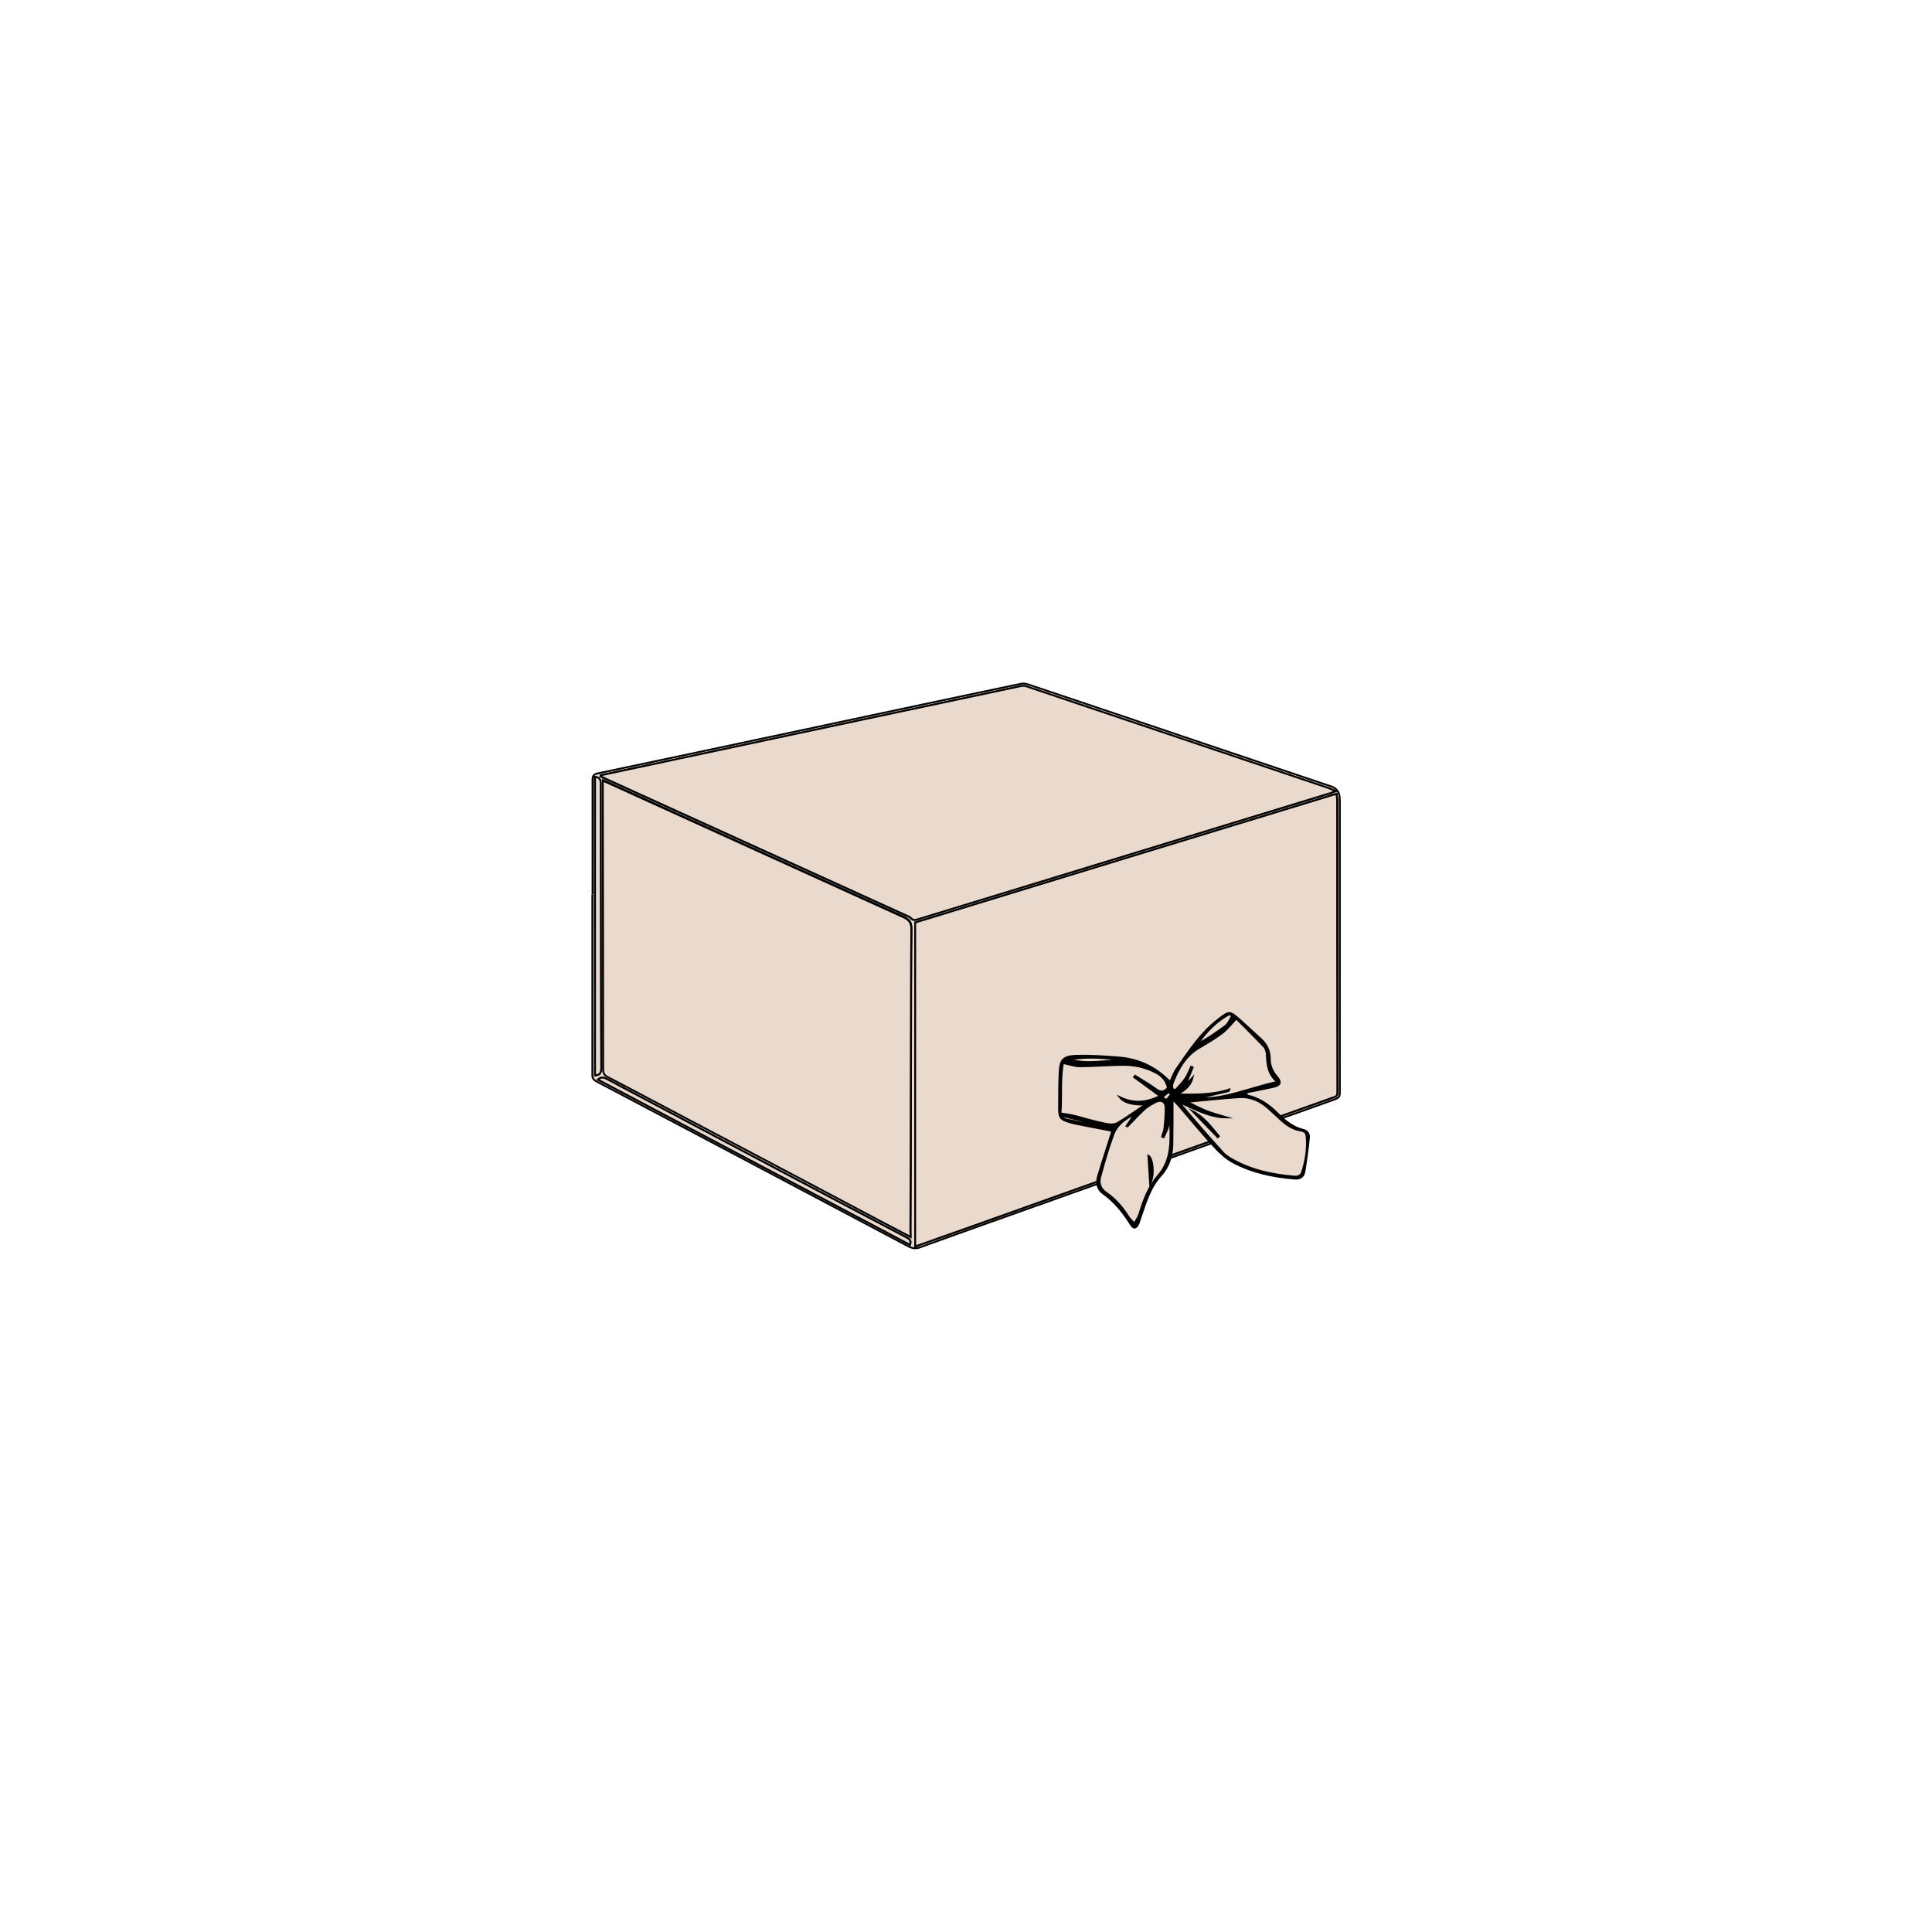 <?xml version="1.0" encoding="utf-8"?>
<!-- Generator: Adobe Illustrator 25.4.1, SVG Export Plug-In . SVG Version: 6.00 Build 0)  -->
<svg version="1.1" id="Layer_1" xmlns="http://www.w3.org/2000/svg" xmlns:xlink="http://www.w3.org/1999/xlink" x="0px" y="0px"
	 viewBox="0 0 1000 1000" style="enable-background:new 0 0 1000 1000;" xml:space="preserve">
<style type="text/css">
	.st0{enable-background:new    ;}
	.st1{fill:#EADACE;stroke:#020202;stroke-width:1.716;stroke-miterlimit:10;}
	.st2{fill:#EADACE;stroke:#020202;stroke-width:2.076;stroke-miterlimit:10;}
	.st3{fill:#EADACE;stroke:#020202;stroke-width:2.198;stroke-miterlimit:10;}
	.st4{fill:#EADACE;stroke:#020202;stroke-width:2.164;stroke-miterlimit:10;}
	.st5{fill:#EADACE;stroke:#020202;stroke-width:2.027;stroke-miterlimit:10;}
	.st6{fill:#EADACE;stroke:#020202;stroke-width:2.681;stroke-miterlimit:10;}
	.st7{fill:#EADACE;stroke:#020202;stroke-width:0.956;stroke-miterlimit:10;}
	.st8{fill:#010101;}
	.st9{fill:#EADACE;stroke:#020202;stroke-width:0.792;stroke-miterlimit:10;}
	.st10{fill:#EADACE;stroke:#020202;stroke-width:0.976;stroke-miterlimit:10;}
	.st11{fill:#EADACE;stroke:#020202;stroke-width:0.804;stroke-miterlimit:10;}
	.st12{fill:#EADACE;stroke:#020202;stroke-width:0.993;stroke-miterlimit:10;}
	.st13{fill:#EADACE;stroke:#020202;stroke-width:0.97;stroke-miterlimit:10;}
	.st14{fill:#EADACE;stroke:#020202;stroke-width:0.912;stroke-miterlimit:10;}
	.st15{fill:#EADACE;stroke:#020202;stroke-width:0.949;stroke-miterlimit:10;}
	.st16{fill:#EADACE;stroke:#020202;stroke-width:0.934;stroke-miterlimit:10;}
	.st17{fill:#EADACE;stroke:#020202;stroke-width:2;stroke-miterlimit:10;}
	.st18{fill:#EADACE;stroke:#010101;stroke-width:2;stroke-miterlimit:10;}
	.st19{fill:#EADACE;stroke:#020202;stroke-width:2.893;stroke-miterlimit:10;}
	.st20{fill:#EADACE;stroke:#020202;stroke-width:2.893;stroke-miterlimit:10;}
	.st21{fill:#EADACE;stroke:#020202;stroke-width:3;stroke-miterlimit:10;}
	.st22{fill:#EADACE;}
	.st23{fill:#EADACE;stroke:#020202;stroke-width:1.886;stroke-miterlimit:10;}
	.st24{fill:none;stroke:#020202;stroke-width:2.728;stroke-miterlimit:10;}
	.st25{fill:#EADACE;stroke:#020202;stroke-width:1.867;stroke-miterlimit:10;}
	.st26{fill:none;stroke:#020202;stroke-width:1.867;stroke-miterlimit:10;}
	.st27{fill:#EADACE;stroke:#020202;stroke-width:1.851;stroke-miterlimit:10;}
	.st28{fill:none;stroke:#020202;stroke-width:1.851;stroke-miterlimit:10;}
	.st29{fill:#EADACE;stroke:#020202;stroke-width:1.935;stroke-miterlimit:10;}
	.st30{fill:none;stroke:#020202;stroke-width:1.935;stroke-miterlimit:10;}
	.st31{fill:#EADACE;stroke:#020202;stroke-width:1.761;stroke-miterlimit:10;}
	.st32{fill:none;stroke:#020202;stroke-width:1.761;stroke-miterlimit:10;}
	.st33{fill:#EADACE;stroke:#020202;stroke-width:1.863;stroke-miterlimit:10;}
	.st34{fill:none;stroke:#000000;stroke-width:1.863;stroke-miterlimit:10;}
	.st35{fill:#EADACE;stroke:#020202;stroke-width:1.851;stroke-miterlimit:10;}
	.st36{fill:none;stroke:#000000;stroke-width:1.851;stroke-miterlimit:10;}
	.st37{fill:#FFFFFF;stroke:#020202;stroke-width:1.949;stroke-miterlimit:10;}
	.st38{fill:none;stroke:#020202;stroke-width:2;stroke-miterlimit:10;}
	.st39{fill:#EADACE;stroke:#020202;stroke-width:2.451;stroke-miterlimit:10;}
	.st40{fill:#FFFFFF;stroke:#020202;stroke-width:2.573;stroke-miterlimit:10;}
	.st41{fill:none;stroke:#020202;stroke-width:2.451;stroke-miterlimit:10;}
	.st42{fill:#EADACE;stroke:#020202;stroke-width:3.757;stroke-miterlimit:10;}
	.st43{fill:#FFFFFF;stroke:#020202;stroke-width:3.641;stroke-miterlimit:10;}
	.st44{fill:none;stroke:#020202;stroke-width:3.757;stroke-miterlimit:10;}
	.st45{fill:#EADACE;stroke:#020202;stroke-width:2.909;stroke-miterlimit:10;}
	.st46{fill:#FFFFFF;stroke:#020202;stroke-width:2.725;stroke-miterlimit:10;}
	.st47{fill:none;stroke:#020202;stroke-width:2.909;stroke-miterlimit:10;}
	.st48{fill:#EADACE;stroke:#020202;stroke-width:2.98;stroke-miterlimit:10;}
	.st49{fill:#FFFFFF;stroke:#020202;stroke-width:2.888;stroke-miterlimit:10;}
	.st50{fill:none;stroke:#020202;stroke-width:2.98;stroke-miterlimit:10;}
	.st51{fill:none;stroke:#020202;stroke-width:3;stroke-miterlimit:10;}
	.st52{fill:#EADACE;stroke:#020202;stroke-width:2.305;stroke-miterlimit:10;}
	.st53{fill:#EADACE;stroke:#020202;stroke-width:2.643;stroke-miterlimit:10;}
	.st54{fill:#EADACE;stroke:#020202;stroke-width:2.933;stroke-miterlimit:10;}
	.st55{fill:#EADACE;stroke:#020202;stroke-width:3.069;stroke-miterlimit:10;}
	.st56{fill:#EADACE;stroke:#020202;stroke-width:1.877;stroke-miterlimit:10;}
	.st57{fill:none;stroke:#020202;stroke-width:1.877;stroke-miterlimit:10;}
	.st58{fill:#EADACE;stroke:#020202;stroke-width:2.626;stroke-miterlimit:10;}
	.st59{fill:none;stroke:#020202;stroke-width:2.626;stroke-miterlimit:10;}
	.st60{fill:#EADACE;stroke:#020202;stroke-width:2.814;stroke-miterlimit:10;}
	.st61{fill:none;stroke:#020202;stroke-width:2.814;stroke-miterlimit:10;}
</style>
<g>
	<g>
		<path class="st7" d="M306.7,463.3c0-10.2,0-49.4,0-59.6c0-2.1,0.7-3,2.7-3.4c42.3-8.9,84.7-17.9,127-26.9
			c30.7-6.5,61.4-13.1,92.2-19.5c1.2-0.3,2.7,0.1,4,0.5c29.9,10,59.8,20.1,89.7,30.2c22.2,7.5,44.4,14.9,66.6,22.4
			c2.7,0.9,4.3,2.8,4.5,5.6c0.1,1,0.1,2,0.1,3.1c0,19.6,0,130.4,0,149.9c0,2-0.7,2.7-2.5,3.4c-47.9,17-95.8,34.2-143.7,51.2
			c-23.8,8.5-47.6,16.9-71.3,25.5c-2.6,0.9-4.4,0.2-6.4-0.9c-15.9-8.4-31.7-16.8-47.6-25.2c-29-15.4-58-30.7-87-46
			c-8.7-4.6-17.5-9.3-26.2-13.8c-1.5-0.8-2.2-1.7-2.2-3.4c0-10.3,0-82.8,0-93.2C306.6,463.3,306.6,463.3,306.7,463.3z M310.9,401.3
			c0,0.2,0,0.3-0.1,0.5c0.9,0.5,1.9,1,2.9,1.4c51.9,23.6,103.8,47.2,155.7,70.8c0.7,0.3,1.5,0.6,2,1.2c1,1.1,2,1.1,3.3,0.7
			c14-4.4,28.1-8.7,42.2-12.9c57.2-17.5,114.4-35,171.6-52.4c0.7-0.2,1.4-0.5,2.7-1c-1.8-0.8-2.9-1.4-4.2-1.8
			c-24.9-8.4-49.9-16.8-74.9-25.2c-26.6-9-53.2-17.9-79.9-26.9c-1.2-0.4-2.6-0.7-3.8-0.5c-28,5.9-56,11.9-84,17.8
			c-32,6.8-64,13.6-96,20.4C335.9,395.9,323.4,398.6,310.9,401.3z M473.7,645.1c0.6-0.2,1-0.3,1.4-0.4c9.9-3.5,19.7-7,29.6-10.5
			c32.4-11.6,64.8-23.1,97.2-34.7c29.4-10.5,58.9-21,88.3-31.5c1.3-0.5,2.1-0.9,2.1-2.5c-0.1-20,0-131.2-0.1-151.3
			c0-1.1-0.3-2.1-0.4-3.3c-73,22.3-145.6,44.5-218,66.6L473.7,645.1L473.7,645.1z M471.3,640.2c0-1.4,0-2.3,0-3.1
			c0.2-21.7,0.2-134.7,0.5-156.5c0-3.3-1.2-4.8-4-6.1c-51.2-23.2-102.4-46.5-153.6-69.8c-0.6-0.3-1.3-0.5-2.1-0.9c0,1.1,0,1.8,0,2.5
			c0.1,18.6,0.2,128.5,0.2,147c0,2,0.7,3,2.4,3.9c13.7,7.2,27.3,14.4,41,21.6c34.1,18.1,68.2,36.1,102.3,54.1
			C462.2,635.5,466.6,637.8,471.3,640.2z M471,644.3c1.1-2.9-1-3.3-2.4-4.1c-18.7-9.9-37.4-19.8-56.1-29.6
			c-32.8-17.3-65.6-34.7-98.4-52.1c-1.7-0.9-3-1.1-4.6,0.3C363.3,587.3,417.1,615.8,471,644.3z M308,556.6c2.4-0.1,3.1-1.3,3.1-3.7
			c-0.2-18.8-0.2-128.9-0.3-147.6c0-2-0.8-2.8-2.9-3.1L308,556.6L308,556.6z"/>
		<path class="st7" d="M310.9,401.3c12.5-2.7,25.1-5.3,37.6-8c32-6.8,64-13.6,96-20.4c28-5.9,56-11.9,84-17.8c1.2-0.3,2.6,0,3.8,0.5
			c26.6,9,53.3,17.9,79.9,26.9c25,8.4,49.9,16.8,74.9,25.2c1.2,0.4,2.4,1,4.2,1.8c-1.4,0.5-2,0.8-2.7,1
			C631.4,428,574.2,445.5,517,463c-14.1,4.3-28.1,8.6-42.2,12.9c-1.3,0.4-2.3,0.4-3.3-0.7c-0.5-0.6-1.3-0.9-2-1.2
			c-51.9-23.6-103.8-47.2-155.7-70.8c-1-0.5-1.9-0.9-2.9-1.4C310.8,401.6,310.9,401.4,310.9,401.3z"/>
		<path class="st7" d="M473.7,645.1V477.5c72.5-22.2,145.1-44.4,218-66.6c0.2,1.3,0.4,2.3,0.4,3.3c0,20,0,131.2,0.1,151.3
			c0,1.7-0.8,2.1-2.1,2.5c-29.4,10.5-58.9,21-88.3,31.5c-32.4,11.6-64.8,23.1-97.2,34.7c-9.9,3.5-19.7,7-29.6,10.5
			C474.7,644.8,474.3,644.9,473.7,645.1z"/>
		<path class="st7" d="M471.3,640.2c-4.7-2.5-9.1-4.7-13.4-7c-34.1-18.1-68.2-36.1-102.3-54.1c-13.7-7.2-27.3-14.5-41-21.6
			c-1.7-0.9-2.4-1.9-2.4-3.9c0-18.6-0.1-128.5-0.2-147c0-0.7,0-1.5,0-2.5c0.9,0.3,1.5,0.6,2.1,0.9c51.2,23.3,102.3,46.5,153.6,69.8
			c2.8,1.3,4,2.8,4,6.1c-0.3,21.7-0.3,134.7-0.5,156.5C471.3,638,471.3,638.9,471.3,640.2z"/>
		<path class="st7" d="M471,644.3c-53.9-28.5-107.6-57-161.5-85.5c1.6-1.5,3-1.2,4.6-0.3c32.8,17.4,65.6,34.8,98.4,52.1
			c18.7,9.9,37.4,19.8,56.1,29.6C469.9,641,472,641.5,471,644.3z"/>
	</g>
	<path class="st7" d="M308,556.6V402.1c2.1,0.3,2.9,1.2,2.9,3.1c0,18.8,0.1,128.9,0.3,147.6C311.2,555.2,310.5,556.5,308,556.6z"/>
	<g id="XMLID_00000152972109947385958180000003563415854030956468_">
		<g>
			<path class="st8" d="M674.8,584.4c2.1,0.5,3.4,2.3,3.2,4.4c-0.6,6-1.4,12-2.4,17.9c-0.5,2.9-2.8,4.1-5.6,3.8
				c-11.2-0.9-22.1-3.2-32-8.5c-3.6-1.9-6.8-4.9-9.6-7.9c-6.1-6.6-11.8-13.5-17.7-20.4c-1-1.2-2.1-2.3-3.3-3.6
				c0,7.7,0,15.1-0.1,22.4c-0.2,5.9-1.8,11.5-5.9,16c-6.1,6.6-8.2,15.1-11.1,23.2c-0.2,0.6-0.3,1.2-0.6,1.8c-1.4,3-3.2,3.2-4.9,0.4
				c-3.8-6.1-8.2-11.6-14.1-15.8c-3.2-2.3-3.9-5.8-2.8-9.4c2.2-7.5,4.7-14.9,7-22.3c0.1-0.3,0.2-0.6,0.2-0.7
				c-5.9-1.1-11.7-2.3-17.5-3.4c-1.1-0.2-2.3-0.5-3.4-0.8c-5.9-1.7-6.6-2.6-6.5-8.8c0-5.9,0-11.7,0.3-17.6c0.2-6.6,1.9-9,9.4-9.1
				c7.3-0.2,14.6,0.3,21.9,0.9c10.2,0.8,19,5,26.2,12.3c1.1-2.1,1.8-4.6,3.3-6.5c6.3-9.1,12.3-18.3,21.2-25.2
				c6.3-4.9,6.5-4.9,12.5,0.4c3.5,3.2,7,6.4,10.5,9.6c3,2.8,4.7,6.2,4.7,10.4c0,3.4,1.2,6.4,3.5,9c2.8,3.2,2.1,5.3-2.3,6.2
				c-4.4,1-8.8,1.8-13.3,2.7c0.2,0.5,0.2,0.8,0.3,0.8c6.2,1.4,11.2,4.9,15.6,9.3C665.2,579.6,669.3,583.1,674.8,584.4z M676.2,588.2
				c-0.2-1.8-1-2.7-2.8-3c-4-0.6-7.3-2.8-10.2-5.4c-2.1-1.9-4.2-3.8-6.3-5.8c-4.4-4.1-9.7-6.5-15.7-6.1c-8.9,0.6-17.8,1.6-26.8,2.4
				c3.2,1.5,6.5,3.3,9.9,4.7c3.5,1.4,7.2,2.3,10.8,3.4c-9.2,0-16.8-4.5-24.9-8c7.5,9,15.1,17.7,22.9,26.3c1.2,1.4,2.9,2.4,4.5,3.3
				c9.9,5.7,20.8,8,32.1,9c1.8,0.2,3.6-0.4,4.3-2.4C675.8,600.7,676.8,594.6,676.2,588.2z M655.6,545.6c0-1.4-0.6-3-1.5-3.9
				c-4.9-5.1-9.9-10.1-14.3-14.6c-2.7,2.7-4.7,5.5-7.3,7.4c-3.8,2.8-7.9,5.2-11.9,7.6c-7,4.1-10.7,10.7-13.6,17.9
				c-0.3,0.6-0.5,1.4-0.4,2.1c0,0.6,0.3,1.4,0.8,1.8c0.2,0.2,1.2-0.1,1.5-0.5c1.6-1.8,3.3-3.5,4.6-5.5c1.2-1.8,2-3.9,2.9-5.9
				c0.3,0.1,0.5,0.2,0.8,0.3c-1.2,3-2.4,5.9-3.8,9.5c1.5-1.7,2.7-3,3.8-4.3c-1,4.3-4.1,6.6-8,8.8c9.4,0.2,18.3,0.3,27-2.6
				c-0.2,0.6-0.3,0.9-0.6,0.9c-5.6,1.4-11.3,2.7-15.5,3.6c13.3,0.9,26.6-5.4,41-8.4C656.2,556.2,655.8,550.9,655.6,545.6z
				 M637.8,525.9c-0.4-0.4-0.8-0.8-1.2-1.1c-6.8,3.7-12.3,9.1-16.7,15.7c5.1-2.9,10-6.1,14.6-9.6
				C635.9,529.7,636.7,527.6,637.8,525.9z M604.5,563c-0.8-3.4-2.9-5.9-6-7.7c-5.9-3.2-12.4-4.4-19.1-4.3
				c-6.8,0.1-13.7,0.7-20.5,0.7c-2.7,0-5.4-1-8.7-1.7c-1.6,8.2-0.6,17.3-1.3,26.1c2.6,0.5,4.8,0.7,6.9,1.2c2.3,0.5,4.4,1.3,6.7,1.8
				c3.7,0.9,7.4,2,11.2,2.6c1.5,0.3,3.5,0.1,4.8-0.7c3.7-2.1,7.1-4.6,10.7-7c1.1-0.8,2.3-1.4,3.9-2.5c-7.1,0.2-11.3-1-13.5-3.8
				c6.9,3.5,13.6,3,20.8-0.6c-4.7-3.5-9.1-6.7-13.4-9.8c0.2-0.2,0.3-0.5,0.5-0.7c3.6,2.3,7.5,4.4,10.9,7
				C601,565.6,602.7,565.3,604.5,563z M603.9,569.3c0.9-1.1,1.7-2.1,2.4-3c-0.6-0.3-1.5-1.1-1.7-1c-1.2,0.8-2.1,1.8-3.2,2.7
				C602.1,568.5,602.8,568.8,603.9,569.3z M603.3,572.9c-0.2-2.7-2.5-3.7-4.9-2.5c-2,1-4,2.1-5.5,3.6c-3.2,2.9-6.2,6.1-9.2,9.3
				c-0.2-0.1-0.3-0.1-0.5-0.2c1.2-1.8,2.5-3.7,4.1-6.1c-5.2,2.5-9.2,5.6-10.9,10.4c-2.7,7.3-4.8,14.9-6.9,22.4
				c-0.8,3.1,0.2,5.9,3.2,7.9c4.6,3.2,8.2,7.3,11.2,12c0.9,1.4,2.2,2.6,3.3,3.9c0.9-1.6,2-3.1,2.6-4.8c2.2-7.3,4.8-14.3,9.9-20.2
				c7.3-8.5,6.3-18.7,6.1-28.7c-0.6,1.5-0.9,3-1.4,4.6c-0.5,1.5-1.3,2.9-2,4.4c-0.3-0.1-0.6-0.2-0.8-0.3c0.4-1.4,1.1-2.7,1.2-4.2
				C603,580.4,603.5,576.6,603.3,572.9z M582.2,549c-9.5-1.4-19-2.3-28.6-0.6C563.1,551.3,572.7,548.5,582.2,549z M572.3,583.9
				c0-0.2,0.1-0.4,0.1-0.6c-7.2-1.9-14.4-3.8-21.6-5.7c-0.1,0.5-0.2,0.9-0.3,1.3C557.7,580.6,565,582.3,572.3,583.9z"/>
			<path class="st7" d="M673.5,585.2c1.8,0.3,2.6,1.2,2.8,3c0.6,6.3-0.4,12.4-2.3,18.4c-0.6,2.1-2.5,2.6-4.3,2.4
				c-11.3-1-22.2-3.3-32.1-9c-1.6-0.9-3.3-2-4.5-3.3c-7.8-8.6-15.4-17.3-22.9-26.3c8.1,3.5,15.7,8,24.9,8c-3.6-1.1-7.3-2-10.8-3.4
				c-3.4-1.4-6.7-3.1-9.9-4.7c9-0.8,17.9-1.8,26.8-2.4c6.1-0.4,11.3,2,15.7,6.1c2.1,1.9,4.2,3.9,6.3,5.8
				C666.2,582.5,669.4,584.6,673.5,585.2z M630.3,588.6c0.2-0.2,0.4-0.3,0.6-0.5c-4-4.8-7.7-9.9-13.6-12.9
				C621.6,579.7,626,584.1,630.3,588.6z"/>
			<path class="st7" d="M654.2,541.7c0.9,0.9,1.4,2.6,1.5,3.9c0.2,5.3,0.6,10.5,5.5,14.4c-14.3,3-27.7,9.3-41,8.4
				c4.2-1,9.9-2.3,15.5-3.6c0.3-0.1,0.5-0.4,0.6-0.9c-8.7,2.9-17.6,2.7-27,2.6c4-2.2,7-4.6,8-8.8c-1.2,1.3-2.3,2.6-3.8,4.3
				c1.4-3.5,2.6-6.5,3.8-9.5c-0.3-0.1-0.5-0.2-0.8-0.3c-0.9,2-1.7,4.1-2.9,5.9c-1.3,2-3,3.7-4.6,5.5c-0.3,0.4-1.4,0.7-1.5,0.5
				c-0.5-0.4-0.8-1.2-0.8-1.8c0-0.7,0.2-1.4,0.4-2.1c2.9-7.2,6.6-13.8,13.6-17.9c4.1-2.4,8.2-4.8,11.9-7.6c2.6-2,4.7-4.7,7.3-7.5
				C644.3,531.6,649.3,536.5,654.2,541.7z"/>
			<path class="st7" d="M636.5,524.8c0.4,0.4,0.8,0.8,1.2,1.1c-1.1,1.7-1.8,3.8-3.3,5c-4.6,3.5-9.5,6.7-14.6,9.6
				C624.3,533.9,629.7,528.5,636.5,524.8z"/>
			<path class="st8" d="M630.9,588.2c-0.2,0.2-0.4,0.3-0.6,0.5c-4.4-4.5-8.7-9-13.1-13.4C623.2,578.2,626.9,583.4,630.9,588.2z"/>
			<path class="st7" d="M598.5,555.3c3.2,1.7,5.2,4.2,6,7.7c-1.8,2.3-3.6,2.6-6.1,0.8c-3.5-2.6-7.3-4.7-10.9-7
				c-0.2,0.2-0.3,0.5-0.5,0.7c4.4,3.2,8.7,6.4,13.4,9.8c-7.2,3.6-13.9,4-20.8,0.6c2.1,2.8,6.4,4,13.5,3.8c-1.6,1-2.8,1.7-3.9,2.5
				c-3.5,2.3-7,4.9-10.7,7c-1.3,0.8-3.2,0.9-4.8,0.7c-3.8-0.6-7.5-1.7-11.2-2.6c-2.3-0.6-4.4-1.3-6.7-1.8c-2.1-0.5-4.4-0.8-6.9-1.2
				c0.7-8.8-0.3-17.8,1.3-26.1c3.3,0.7,6,1.7,8.7,1.7c6.8,0,13.7-0.6,20.5-0.7C586.1,550.9,592.6,552.1,598.5,555.3z"/>
			<path class="st7" d="M606.3,566.3c-0.8,0.9-1.5,1.8-2.4,3c-1.1-0.5-1.8-0.9-2.4-1.2c1.1-0.9,2.1-2,3.2-2.7
				C604.9,565.2,605.8,566,606.3,566.3z"/>
			<path class="st7" d="M598.4,570.3c2.4-1.2,4.7-0.2,4.9,2.5c0.2,3.8-0.3,7.6-0.6,11.3c-0.2,1.4-0.8,2.8-1.2,4.2
				c0.3,0.1,0.6,0.2,0.8,0.3c0.7-1.5,1.4-2.9,2-4.4c0.5-1.5,0.8-3,1.4-4.6c0.2,10,1.2,20.3-6.1,28.7c-5.1,5.9-7.7,12.9-9.9,20.2
				c-0.5,1.7-1.7,3.2-2.6,4.8c-1.1-1.3-2.4-2.5-3.3-3.9c-3-4.7-6.6-8.9-11.2-12c-2.9-2-4-4.8-3.2-7.9c2-7.5,4.2-15.1,6.9-22.4
				c1.8-4.8,5.8-7.9,10.9-10.4c-1.6,2.4-2.9,4.3-4.1,6.1c0.2,0.1,0.3,0.1,0.5,0.2c3-3.1,6-6.3,9.2-9.3
				C594.4,572.5,596.4,571.3,598.4,570.3z M595.3,612.6c2.3-4.1,1.5-13.1-0.9-14.4C594.7,602.8,595,607.9,595.3,612.6z"/>
			<path class="st8" d="M594.4,598.1c2.4,1.3,3.1,10.4,0.9,14.4C595,607.9,594.7,602.8,594.4,598.1z"/>
			<path class="st7" d="M553.6,548.4c9.5-1.7,19-0.9,28.6,0.6C572.7,548.5,563.1,551.3,553.6,548.4z"/>
			<path class="st7" d="M572.4,583.4c0,0.2-0.1,0.4-0.1,0.6c-7.3-1.7-14.5-3.3-21.8-4.9c0.1-0.5,0.2-0.9,0.3-1.3
				C558,579.6,565.2,581.5,572.4,583.4z"/>
		</g>
	</g>
</g>
</svg>

